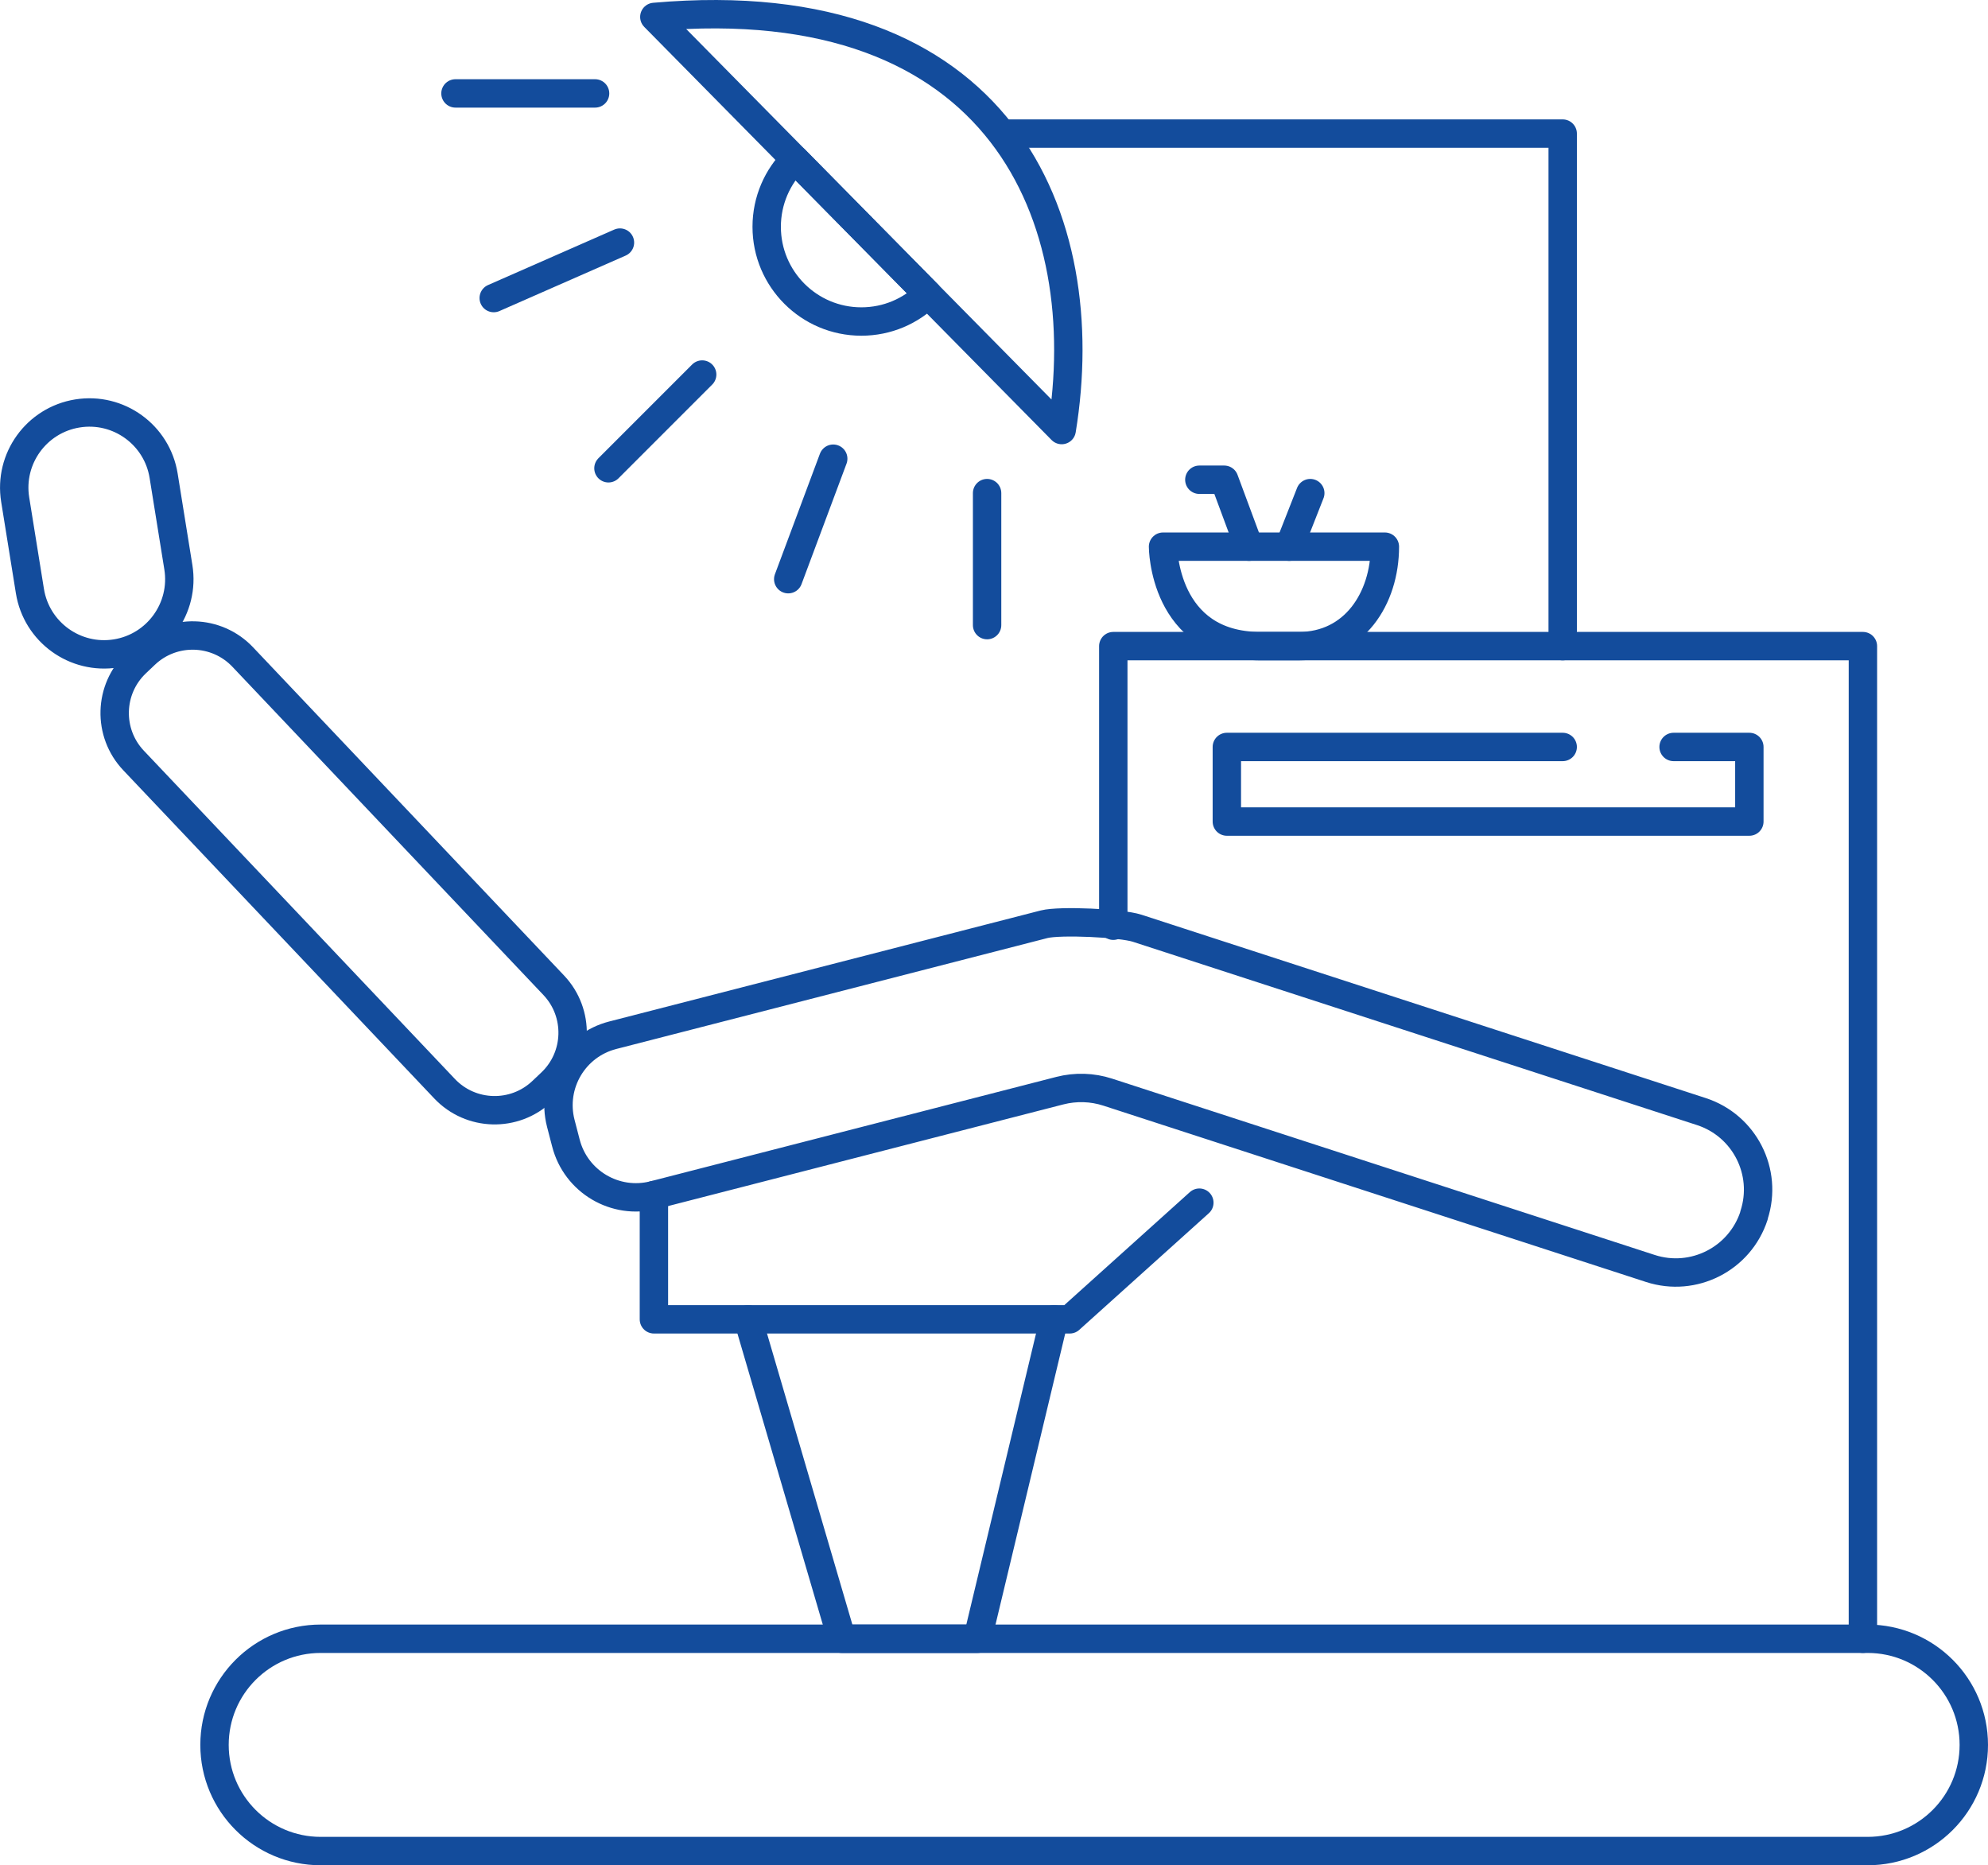 <svg viewBox="0 0 560.21 525.54" xmlns="http://www.w3.org/2000/svg"><g fill="none" stroke="#134c9c" stroke-linecap="round" stroke-linejoin="round" stroke-width="8"><path d="m313.72 260.83v-78.78h126.64 84.6v279.68"/><path d="m440.36 182.05v-144.41h-157.89"/><path d="m355.22 182.05c-27.48 0-27.48-28.02-27.48-28.02h62.51c0 14.55-8.62 28.02-24.25 28.02s-10.78 0-10.78 0z"/><path d="m351.98 154.03-7-18.86h-7.01"/><path d="m363.3 154.03 5.93-15.09"/><path d="m299.18 121.17-37.74-38.26-37.45-37.99-39.6-40.15c98.08-8.63 124.48 57.12 114.79 116.4z"/><path d="m32.71 184.1c11.55-1.86 19.41-12.73 17.55-24.28l-4.15-25.78c-1.86-11.55-12.73-19.41-24.28-17.55-11.55 1.86-19.41 12.73-17.55 24.28l4.15 25.78c1.86 11.55 12.73 19.41 24.28 17.55z"/><path d="m95 162.87h3.51c10.72 0 19.43 8.71 19.43 19.43v127.39c0 10.72-8.71 19.43-19.43 19.43h-3.51c-10.72 0-19.43-8.71-19.43-19.43v-127.39c0-10.72 8.71-19.43 19.43-19.43z" transform="matrix(.726 -.688 .688 .726 -142.65 133.91)"/><path d="m494.3 342.36-.04.19c-3.97 12.15-17.02 18.8-29.19 14.85 0 0-122.65-39.84-152.91-49.68-4.37-1.42-9.05-1.56-13.5-.42l-114.4 29.42c-10.89 2.79-21.98-3.76-24.79-14.67l-1.45-5.58c-2.79-10.89 3.76-22 14.67-24.79l121.56-31.27c4.4-1.12 21.65-.35 26.17 1.12l159.01 51.66c12.15 3.95 18.82 17 14.85 29.17z"/><path d="m184.27 336.72v35.01h117.18l36.52-32.87"/><path d="m210.8 371.73 26.4 90h38.26l21.56-90"/><path d="m237.2 461.73h-146.84c-16.52 0-29.91 13.39-29.91 29.91 0 16.52 13.39 29.91 29.91 29.91h435.94c16.52 0 29.91-13.39 29.91-29.91 0-16.52-13.39-29.91-29.91-29.91z"/><path d="m167.69 26.32h-39.34"/><path d="m174.7 68.35-35.57 15.63"/><path d="m197.87 105.53-26.41 26.41"/><path d="m234.8 129.24-12.68 33.95"/><path d="m278.16 138.94v37.19"/><path d="m440.36 210.46h-94.64v21.02h147.24v-21.02h-21.35"/><path d="m261.44 82.91c-4.81 4.75-11.4 7.68-18.72 7.68-14.73 0-26.67-11.96-26.67-26.69 0-7.42 3.04-14.15 7.93-18.98l37.45 37.99z"/></g></svg>